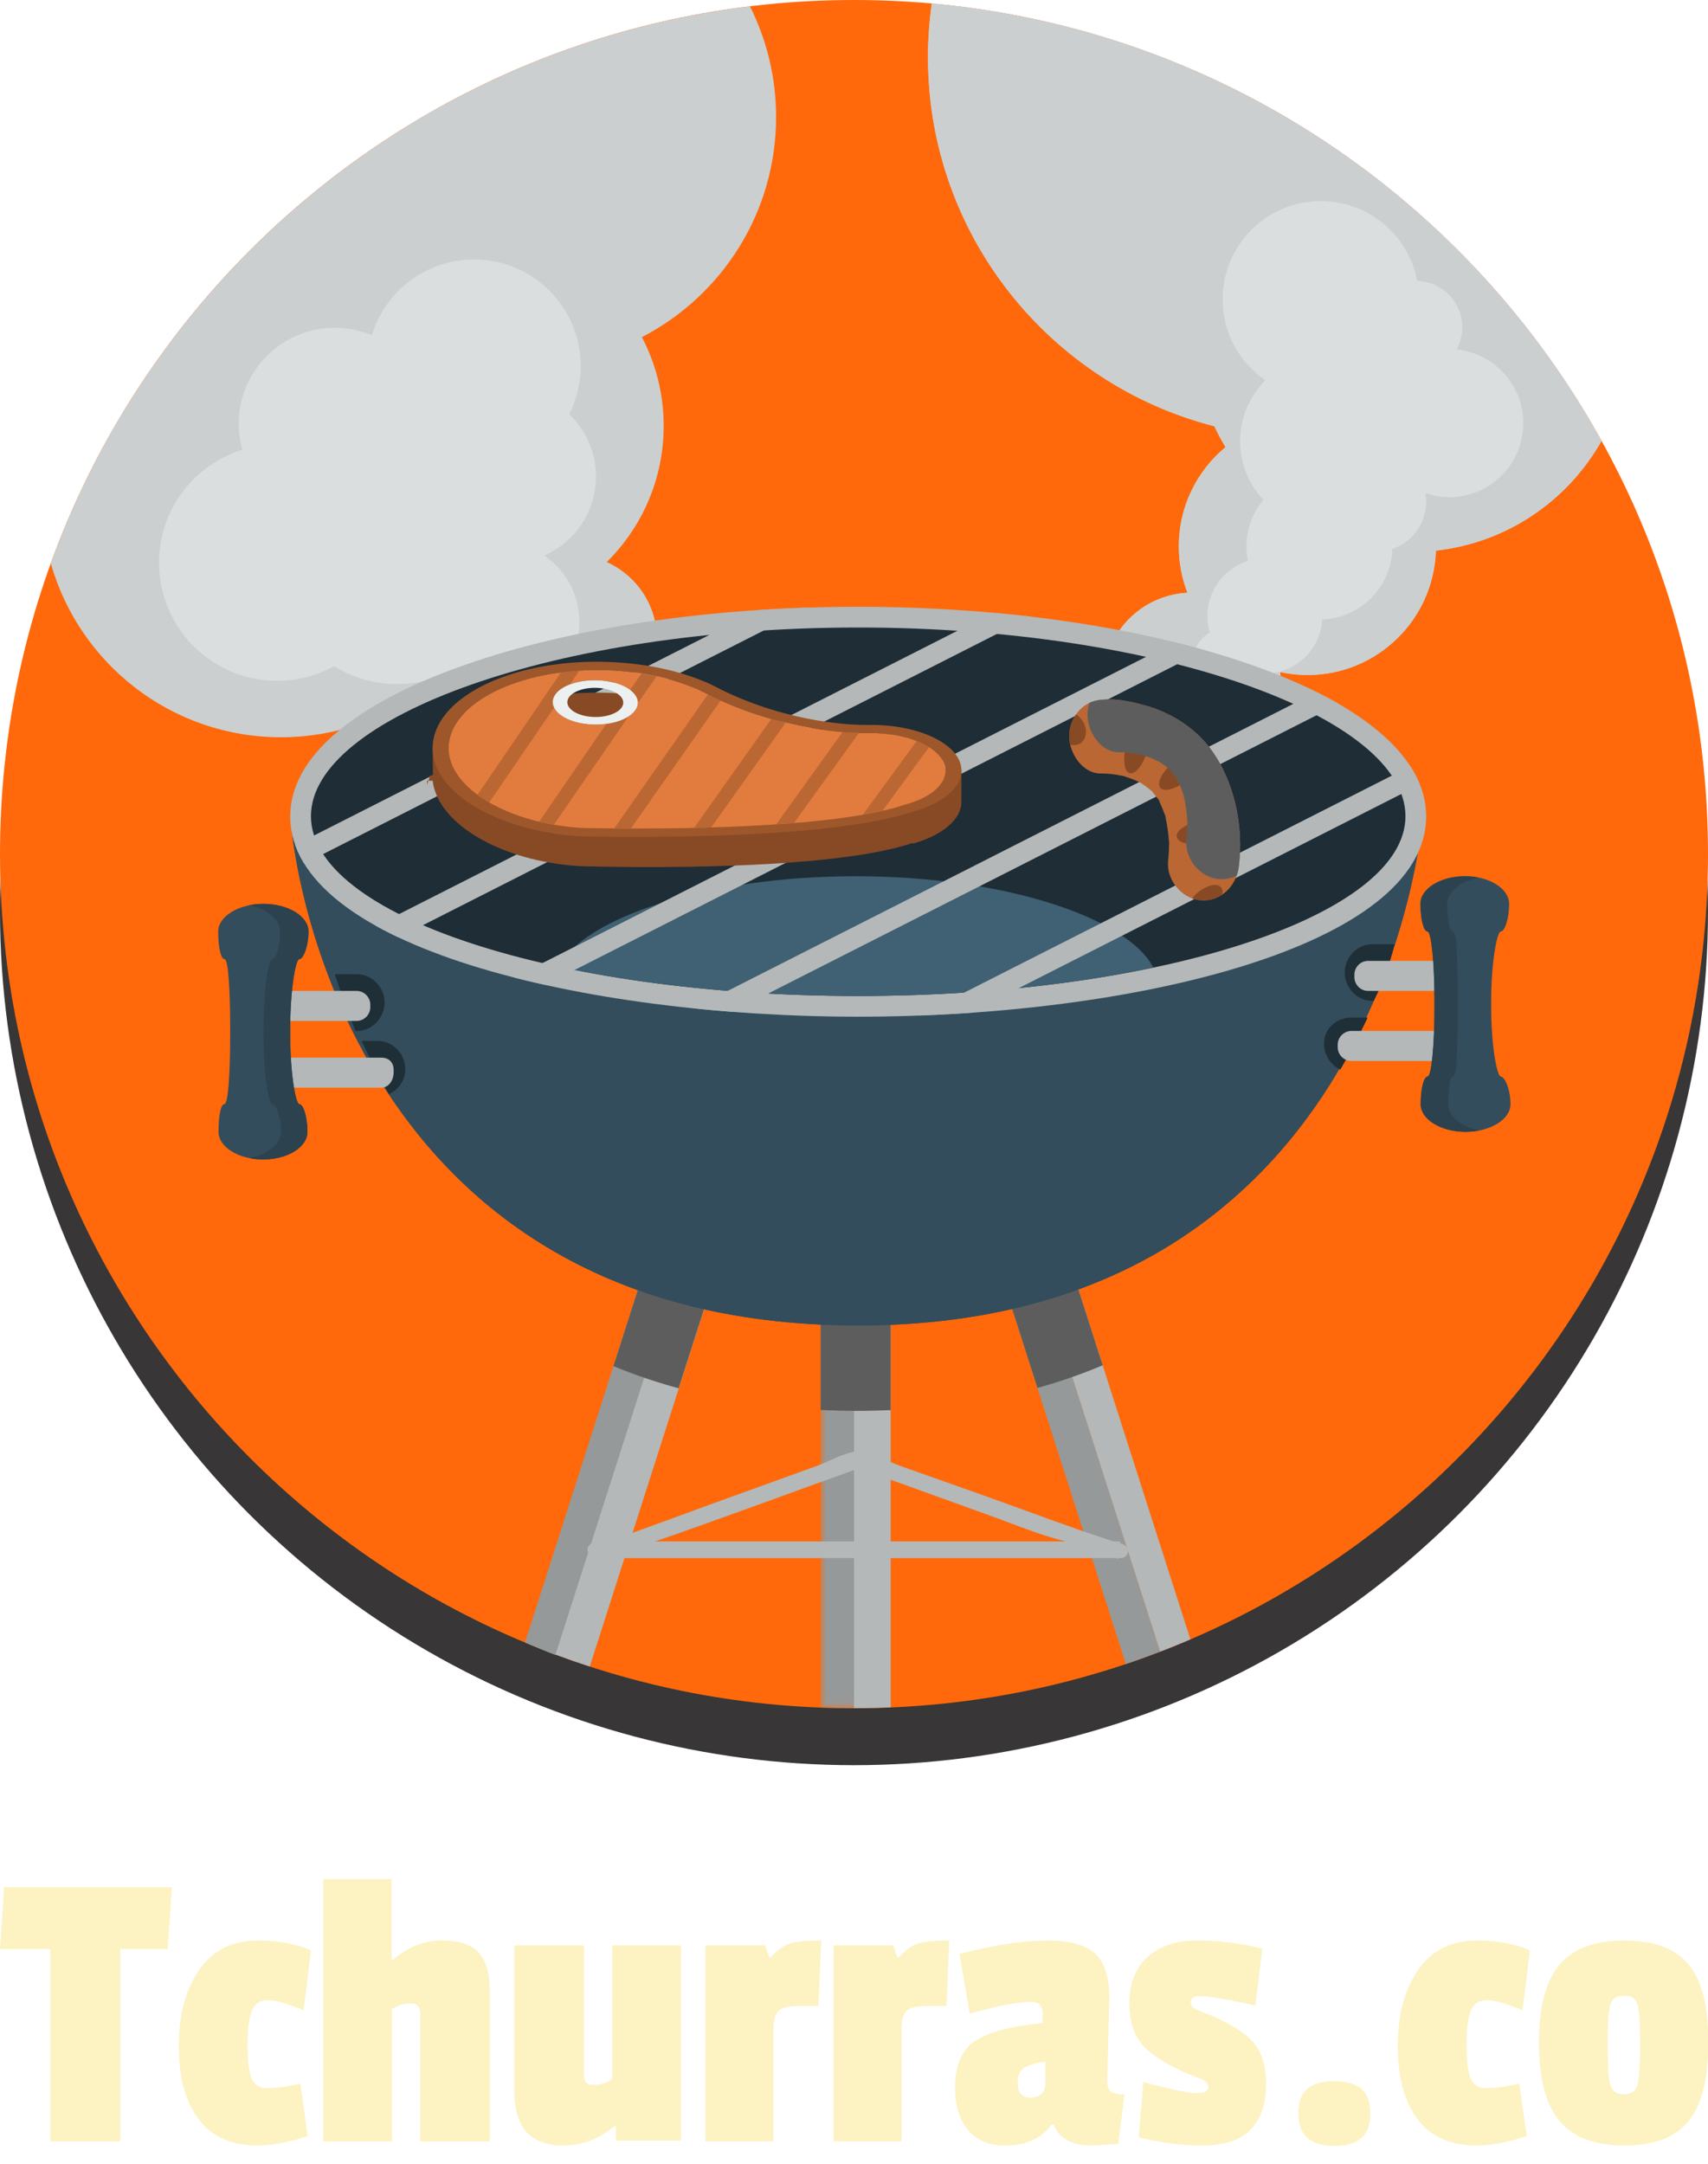 <?xml version="1.0" encoding="UTF-8"?>
<svg width="150px" height="190px" viewBox="0 0 150 190" version="1.1" xmlns="http://www.w3.org/2000/svg" xmlns:xlink="http://www.w3.org/1999/xlink">
    <!-- Generator: Sketch 41.2 (35397) - http://www.bohemiancoding.com/sketch -->
    <title>logo</title>
    <desc>Created with Sketch.</desc>
    <defs>
        <polygon id="path-1" points="0 50.977 4.539 50.977 4.539 0.262 0 0.262"></polygon>
    </defs>
    <g id="Symbols" stroke="none" stroke-width="1" fill="none" fill-rule="evenodd">
        <g id="logo">
            <circle id="Oval" fill="#383636" cx="75" cy="80" r="75"></circle>
            <g id="Page-1">
                <path d="M150,75 C150,116.421 116.421,150 75,150 C33.578,150 0,116.421 0,75 C0,33.579 33.578,0 75,0 C116.421,0 150,33.579 150,75" id="Fill-1" fill="#FF690B"></path>
                <path d="M75.639,99.331 C75.272,99.251 74.897,99.277 74.536,99.405 C74.897,99.278 75.272,99.251 75.639,99.331" id="Fill-3" fill="#B4B8B8"></path>
                <path d="M73.815,99.694 C73.978,99.605 74.145,99.527 74.315,99.46 C74.145,99.527 73.978,99.605 73.815,99.694" id="Fill-5" fill="#B4B8B8"></path>
                <path d="M72.217,102.347 C72.217,102.173 72.237,102.007 72.265,101.847 C72.237,102.007 72.217,102.173 72.217,102.347" id="Fill-7" fill="#B4B8B8"></path>
                <path d="M72.351,101.464 C72.412,101.29 72.484,101.122 72.568,100.964 C72.484,101.122 72.412,101.29 72.351,101.464" id="Fill-9" fill="#B4B8B8"></path>
                <path d="M74.151,99.526 C74.315,99.461 74.482,99.409 74.651,99.365 C74.482,99.409 74.315,99.461 74.151,99.526" id="Fill-11" fill="#B4B8B8"></path>
                <path d="M72.263,101.929 C72.29,101.757 72.325,101.59 72.366,101.429 C72.325,101.59 72.29,101.757 72.263,101.929" id="Fill-13" fill="#B4B8B8"></path>
                <path d="M73.514,99.868 C73.655,99.778 73.799,99.696 73.948,99.621 C73.799,99.696 73.655,99.778 73.514,99.868" id="Fill-15" fill="#B4B8B8"></path>
                <path d="M72.495,101.137 C72.574,100.963 72.663,100.799 72.759,100.641 C72.663,100.799 72.574,100.963 72.495,101.137" id="Fill-17" fill="#B4B8B8"></path>
                <path d="M72.707,100.704 C72.792,100.576 72.884,100.453 72.979,100.337 C72.883,100.453 72.792,100.576 72.707,100.704" id="Fill-19" fill="#B4B8B8"></path>
                <path d="M72.924,100.441 C73.055,100.292 73.193,100.151 73.34,100.022 C73.193,100.151 73.055,100.292 72.924,100.441" id="Fill-21" fill="#B4B8B8"></path>
                <path d="M78.223,102.283 C78.223,100.473 76.992,99.485 75.647,99.313 C76.022,99.361 76.278,99.473 76.61,99.648 C75.75,100.102 75,100.978 75,102.283 L75,149.997 C76.172,149.994 77.051,149.969 78.223,149.927 L78.223,103.971 L78.223,102.283 Z" id="Fill-23" fill="#B4B8B8"></path>
                <path d="M73.196,100.133 C73.331,100.018 73.473,99.912 73.618,99.812 C73.473,99.912 73.331,100.018 73.196,100.133" id="Fill-25" fill="#B4B8B8"></path>
                <path d="M72.65,100.704 C72.682,100.652 72.715,100.602 72.748,100.552 C72.715,100.603 72.682,100.652 72.65,100.704" id="Fill-27" fill="#969999"></path>
                <path d="M72.323,101.506 C72.339,101.444 72.353,101.38 72.371,101.32 C72.353,101.38 72.339,101.444 72.323,101.506" id="Fill-29" fill="#969999"></path>
                <path d="M72.245,101.933 C72.254,101.862 72.265,101.794 72.276,101.725 C72.265,101.794 72.254,101.862 72.245,101.933" id="Fill-31" fill="#969999"></path>
                <path d="M74.491,99.371 C74.517,99.365 74.542,99.361 74.567,99.356 C74.542,99.361 74.517,99.365 74.491,99.371" id="Fill-33" fill="#969999"></path>
                <path d="M73.168,100.038 C73.183,100.025 73.2,100.013 73.216,100 C73.2,100.013 73.183,100.025 73.168,100.038" id="Fill-35" fill="#969999"></path>
                <path d="M75.639,99.312 C75.643,99.312 75.645,99.313 75.648,99.313 C75.645,99.313 75.643,99.312 75.639,99.312" id="Fill-37" fill="#969999"></path>
                <path d="M72.478,100.986 C72.487,100.967 72.498,100.951 72.507,100.932 C72.498,100.951 72.487,100.967 72.478,100.986" id="Fill-39" fill="#969999"></path>
                <path d="M72.867,100.386 C72.9,100.346 72.93,100.306 72.964,100.268 C72.93,100.306 72.9,100.346 72.867,100.386" id="Fill-41" fill="#969999"></path>
                <path d="M74.148,99.46 C74.149,99.46 74.151,99.46 74.153,99.459 C74.151,99.46 74.149,99.46 74.148,99.46" id="Fill-43" fill="#969999"></path>
                <path d="M73.768,99.638 C73.796,99.626 73.821,99.61 73.848,99.597 C73.821,99.61 73.796,99.626 73.768,99.638" id="Fill-45" fill="#969999"></path>
                <path d="M73.443,99.844 C73.483,99.817 73.524,99.792 73.564,99.766 C73.524,99.792 73.483,99.817 73.443,99.844" id="Fill-47" fill="#969999"></path>
                <g id="Group-51" transform="translate(72.07, 99.023)">
                    <mask id="mask-2" fill="white">
                        <use xlink:href="#path-1"></use>
                    </mask>
                    <g id="Clip-50"></g>
                    <path d="M2.93,50.974 L2.93,3.259 C2.93,1.955 3.678,1.078 4.539,0.625 C4.206,0.45 3.894,0.338 3.52,0.29 C3.518,0.289 3.544,0.289 3.542,0.289 C3.175,0.242 2.813,0.258 2.452,0.333 C2.437,0.335 2.429,0.338 2.414,0.342 C2.299,0.367 2.188,0.398 2.077,0.436 C2.076,0.436 2.077,0.437 2.076,0.437 C1.962,0.476 1.852,0.522 1.744,0.574 C1.728,0.581 1.714,0.59 1.698,0.598 C1.61,0.642 1.526,0.69 1.444,0.742 C1.421,0.758 1.397,0.773 1.373,0.788 C1.288,0.847 1.205,0.909 1.126,0.977 C1.116,0.984 1.106,0.991 1.097,0.999 C1.011,1.075 0.93,1.157 0.853,1.245 C0.833,1.267 0.816,1.29 0.796,1.314 C0.741,1.382 0.687,1.454 0.637,1.529 C0.618,1.558 0.598,1.587 0.579,1.618 C0.523,1.71 0.471,1.807 0.424,1.908 C0.42,1.92 0.412,1.929 0.408,1.94 C0.359,2.053 0.317,2.172 0.281,2.296 C0.27,2.332 0.262,2.369 0.253,2.406 C0.229,2.501 0.209,2.6 0.193,2.702 C0.187,2.742 0.106,2.782 0.102,2.823 C0.085,2.963 0,3.108 0,3.259 L0,50.92 C0.879,50.954 1.816,50.977 2.748,50.977 C2.821,50.977 2.93,50.974 2.93,50.974" id="Fill-49" fill="#969999" mask="url(#mask-2)"></path>
                </g>
                <path d="M62.611,104.727 C61.985,105.058 61.461,105.628 61.188,106.483 C57.049,119.416 52.909,132.348 48.769,145.281 C49.768,145.653 50.778,146.005 51.796,146.335 C55.877,133.589 59.957,120.842 64.037,108.096 C64.55,106.495 63.766,105.291 62.611,104.727" id="Fill-52" fill="#B4B8B8"></path>
                <path d="M58.991,105.268 C59.076,105.186 59.165,105.11 59.255,105.036 C59.165,105.11 59.076,105.186 58.991,105.268" id="Fill-54" fill="#B4B8B8"></path>
                <path d="M59.233,105.057 C59.34,104.977 59.449,104.904 59.561,104.834 C59.449,104.904 59.34,104.977 59.233,105.057" id="Fill-56" fill="#B4B8B8"></path>
                <path d="M59.493,104.973 C59.676,104.79 59.869,104.642 60.068,104.531 C59.869,104.642 59.676,104.79 59.493,104.973" id="Fill-58" fill="#B4B8B8"></path>
                <path d="M58.377,106.172 C58.439,106.046 58.501,105.922 58.569,105.806 C58.501,105.922 58.439,106.046 58.377,106.172" id="Fill-60" fill="#B4B8B8"></path>
                <path d="M60.112,104.567 C60.259,104.522 60.405,104.482 60.554,104.449 C60.405,104.482 60.259,104.522 60.112,104.567" id="Fill-62" fill="#B4B8B8"></path>
                <path d="M58.766,105.52 C58.841,105.43 58.918,105.344 58.996,105.262 C58.918,105.344 58.841,105.43 58.766,105.52" id="Fill-64" fill="#B4B8B8"></path>
                <path d="M58.562,105.816 C58.628,105.713 58.696,105.613 58.768,105.518 C58.696,105.613 58.628,105.713 58.562,105.816" id="Fill-66" fill="#B4B8B8"></path>
                <path d="M60.751,104.401 C60.897,104.387 61.044,104.378 61.19,104.375 C61.044,104.378 60.897,104.387 60.751,104.401" id="Fill-68" fill="#B4B8B8"></path>
                <path d="M61.063,104.375 C61.225,104.374 61.387,104.38 61.549,104.392 C61.387,104.38 61.225,104.374 61.063,104.375" id="Fill-70" fill="#B4B8B8"></path>
                <path d="M58.188,106.627 C58.256,106.452 58.335,106.287 58.421,106.127 C58.335,106.287 58.256,106.452 58.188,106.627" id="Fill-72" fill="#B4B8B8"></path>
                <path d="M61.374,104.387 C61.804,104.441 62.227,104.612 62.61,104.887 C62.227,104.612 61.804,104.441 61.374,104.387" id="Fill-74" fill="#B4B8B8"></path>
                <path d="M60.436,104.465 C60.576,104.437 60.717,104.415 60.859,104.398 C60.717,104.415 60.576,104.437 60.436,104.465" id="Fill-76" fill="#B4B8B8"></path>
                <path d="M58.325,106.203 C58.353,106.139 58.385,106.081 58.415,106.02 C58.385,106.081 58.353,106.139 58.325,106.203" id="Fill-78" fill="#969999"></path>
                <path d="M58.683,105.592 C58.729,105.53 58.776,105.471 58.825,105.413 C58.776,105.471 58.729,105.53 58.683,105.592" id="Fill-80" fill="#969999"></path>
                <path d="M61.347,104.385 C61.362,104.386 61.377,104.387 61.392,104.388 C61.377,104.387 61.362,104.386 61.347,104.385" id="Fill-82" fill="#969999"></path>
                <path d="M58.49,105.886 C58.53,105.819 58.571,105.756 58.613,105.692 C58.571,105.756 58.53,105.819 58.49,105.886" id="Fill-84" fill="#969999"></path>
                <path d="M60.371,104.458 C60.408,104.45 60.445,104.444 60.482,104.437 C60.445,104.444 60.408,104.45 60.371,104.458" id="Fill-86" fill="#969999"></path>
                <path d="M60.684,104.402 C60.723,104.397 60.76,104.394 60.798,104.391 C60.759,104.394 60.723,104.397 60.684,104.402" id="Fill-88" fill="#969999"></path>
                <path d="M60.068,104.54 C60.093,104.532 60.119,104.526 60.143,104.518 C60.119,104.526 60.093,104.532 60.068,104.54" id="Fill-90" fill="#969999"></path>
                <path d="M59.425,104.865 C59.463,104.841 59.5,104.813 59.54,104.79 C59.5,104.813 59.463,104.841 59.425,104.865" id="Fill-92" fill="#969999"></path>
                <path d="M62.612,104.727 C62.612,104.726 62.61,104.726 62.61,104.726 C62.61,104.726 62.611,104.726 62.612,104.727" id="Fill-94" fill="#969999"></path>
                <path d="M58.901,105.326 C58.951,105.274 59.002,105.222 59.054,105.172 C59.002,105.222 58.952,105.274 58.901,105.326" id="Fill-96" fill="#969999"></path>
                <path d="M61.008,104.376 C61.039,104.376 61.07,104.375 61.101,104.375 C61.07,104.375 61.039,104.376 61.008,104.376" id="Fill-98" fill="#969999"></path>
                <path d="M59.146,105.087 C59.196,105.046 59.244,105.003 59.295,104.965 C59.244,105.003 59.196,105.046 59.146,105.087" id="Fill-100" fill="#969999"></path>
                <path d="M61.188,106.562 C61.461,105.706 61.985,105.469 62.611,104.883 L62.61,104.883 C62.227,104.883 61.804,104.502 61.374,104.465 C61.365,104.465 61.356,104.425 61.347,104.424 C61.253,104.417 61.157,104.394 61.062,104.394 C61.044,104.394 61.026,104.385 61.008,104.385 C60.922,104.387 60.837,104.387 60.751,104.395 C60.728,104.398 60.706,104.397 60.684,104.4 C60.601,104.41 60.518,104.422 60.436,104.438 C60.414,104.442 60.392,104.445 60.371,104.45 C60.284,104.469 60.198,104.492 60.112,104.518 C60.098,104.523 60.082,104.526 60.068,104.531 C59.869,104.596 59.676,104.683 59.493,104.79 C59.47,104.804 59.448,104.82 59.425,104.834 C59.36,104.875 59.296,104.918 59.233,104.965 C59.204,104.987 59.175,105.012 59.146,105.036 C59.093,105.079 59.04,105.124 58.991,105.172 C58.96,105.201 58.93,105.231 58.901,105.262 C58.855,105.31 58.81,105.36 58.766,105.413 C58.738,105.447 58.71,105.482 58.683,105.518 C58.641,105.573 58.601,105.632 58.562,105.692 C58.537,105.73 58.513,105.767 58.49,105.806 C58.45,105.874 58.413,105.947 58.377,106.02 C58.36,106.056 58.341,106.09 58.325,106.127 C58.274,106.241 58.228,106.359 58.188,106.483 C54.161,119.065 50.134,131.647 46.106,144.228 C46.985,144.595 47.873,144.985 48.769,145.319 C52.909,132.387 57.048,119.494 61.188,106.562" id="Fill-102" fill="#969999"></path>
                <path d="M90.054,104.398 C90.196,104.414 90.338,104.437 90.478,104.465 C90.338,104.437 90.196,104.414 90.054,104.398" id="Fill-104" fill="#969999"></path>
                <path d="M90.367,104.449 C90.516,104.482 90.665,104.522 90.812,104.568 C90.665,104.522 90.516,104.482 90.367,104.449" id="Fill-106" fill="#969999"></path>
                <path d="M89.55,106.483 C89.277,105.628 88.753,105.058 88.127,104.727 C86.972,105.291 86.188,106.495 86.701,108.096 C90.758,120.77 94.815,133.444 98.871,146.119 C99.888,145.778 100.893,145.413 101.889,145.03 C97.776,132.181 93.663,119.332 89.55,106.483" id="Fill-108" fill="#969999"></path>
                <path d="M91.312,104.834 C91.424,104.904 91.534,104.977 91.641,105.057 C91.534,104.977 91.424,104.904 91.312,104.834" id="Fill-110" fill="#969999"></path>
                <path d="M91.592,105.036 C91.683,105.109 91.772,105.186 91.857,105.268 C91.772,105.186 91.683,105.109 91.592,105.036" id="Fill-112" fill="#969999"></path>
                <path d="M89.73,104.376 C89.876,104.379 90.024,104.387 90.17,104.402 C90.024,104.387 89.877,104.379 89.73,104.376" id="Fill-114" fill="#969999"></path>
                <path d="M88.13,104.887 C88.512,104.612 88.935,104.441 89.365,104.387 C88.935,104.441 88.512,104.611 88.13,104.887" id="Fill-116" fill="#969999"></path>
                <path d="M89.392,104.392 C89.553,104.38 89.715,104.374 89.877,104.375 C89.715,104.374 89.553,104.38 89.392,104.392" id="Fill-118" fill="#969999"></path>
                <path d="M90.67,104.531 C90.87,104.642 91.063,104.79 91.246,104.974 C91.063,104.79 90.87,104.642 90.67,104.531" id="Fill-120" fill="#969999"></path>
                <path d="M92.249,105.806 C92.317,105.922 92.379,106.046 92.441,106.172 C92.379,106.046 92.317,105.922 92.249,105.806" id="Fill-122" fill="#969999"></path>
                <path d="M92.056,105.518 C92.128,105.612 92.195,105.713 92.261,105.816 C92.195,105.713 92.128,105.612 92.056,105.518" id="Fill-124" fill="#969999"></path>
                <path d="M92.414,106.127 C92.501,106.287 92.579,106.452 92.647,106.627 C92.579,106.452 92.501,106.287 92.414,106.127" id="Fill-126" fill="#969999"></path>
                <path d="M91.837,105.262 C91.915,105.344 91.993,105.431 92.067,105.521 C91.993,105.431 91.915,105.345 91.837,105.262" id="Fill-128" fill="#969999"></path>
                <path d="M89.676,104.375 C89.707,104.375 89.738,104.376 89.768,104.376 C89.738,104.376 89.707,104.375 89.676,104.375" id="Fill-130" fill="#B4B8B8"></path>
                <path d="M92.361,106.02 C92.391,106.081 92.423,106.139 92.451,106.203 C92.423,106.139 92.391,106.081 92.361,106.02" id="Fill-132" fill="#B4B8B8"></path>
                <path d="M89.988,104.391 C90.026,104.395 90.062,104.398 90.101,104.402 C90.062,104.398 90.026,104.395 89.988,104.391" id="Fill-134" fill="#B4B8B8"></path>
                <path d="M88.127,104.727 L88.127,104.727 C88.129,104.727 88.131,104.726 88.132,104.725 C88.131,104.726 88.129,104.726 88.127,104.727" id="Fill-136" fill="#B4B8B8"></path>
                <path d="M89.365,104.388 C89.379,104.387 89.395,104.386 89.41,104.385 C89.395,104.386 89.379,104.387 89.365,104.388" id="Fill-138" fill="#B4B8B8"></path>
                <path d="M91.748,105.172 C91.8,105.222 91.851,105.273 91.901,105.325 C91.85,105.273 91.8,105.222 91.748,105.172" id="Fill-140" fill="#B4B8B8"></path>
                <path d="M92.176,105.692 C92.218,105.756 92.26,105.819 92.3,105.886 C92.26,105.819 92.218,105.756 92.176,105.692" id="Fill-142" fill="#B4B8B8"></path>
                <path d="M91.972,105.413 C92.021,105.472 92.069,105.53 92.115,105.592 C92.069,105.53 92.021,105.472 91.972,105.413" id="Fill-144" fill="#B4B8B8"></path>
                <path d="M91.505,104.965 C91.556,105.003 91.604,105.046 91.654,105.086 C91.604,105.046 91.556,105.003 91.505,104.965" id="Fill-146" fill="#B4B8B8"></path>
                <path d="M91.246,104.791 C91.284,104.813 91.32,104.84 91.359,104.864 C91.32,104.84 91.284,104.813 91.246,104.791" id="Fill-148" fill="#B4B8B8"></path>
                <path d="M90.627,104.519 C90.65,104.526 90.676,104.531 90.701,104.54 C90.676,104.531 90.65,104.526 90.627,104.519" id="Fill-150" fill="#B4B8B8"></path>
                <path d="M90.302,104.437 C90.339,104.444 90.376,104.45 90.413,104.458 C90.376,104.45 90.339,104.444 90.302,104.437" id="Fill-152" fill="#B4B8B8"></path>
                <path d="M92.414,106.127 C92.398,106.09 92.378,106.056 92.361,106.02 C92.325,105.947 92.289,105.874 92.248,105.806 C92.225,105.767 92.201,105.73 92.176,105.693 C92.137,105.633 92.098,105.573 92.056,105.518 C92.029,105.482 92.001,105.448 91.972,105.413 C91.928,105.361 91.883,105.31 91.837,105.262 C91.808,105.231 91.778,105.201 91.748,105.172 C91.698,105.124 91.645,105.079 91.592,105.036 C91.563,105.012 91.535,104.987 91.505,104.965 C91.442,104.918 91.377,104.875 91.312,104.834 C91.29,104.82 91.268,104.804 91.246,104.791 C91.063,104.682 90.87,104.596 90.67,104.531 C90.656,104.526 90.641,104.523 90.627,104.519 C90.541,104.492 90.455,104.468 90.367,104.449 C90.346,104.445 90.324,104.441 90.302,104.437 C90.22,104.421 90.137,104.407 90.054,104.398 C90.031,104.395 90.01,104.393 89.988,104.391 C89.902,104.382 89.816,104.377 89.73,104.376 C89.712,104.375 89.694,104.375 89.676,104.375 C89.581,104.374 89.486,104.377 89.392,104.385 C89.383,104.386 89.373,104.386 89.365,104.387 C88.935,104.424 88.512,104.539 88.13,104.725 C88.13,104.726 88.128,104.726 88.127,104.727 C88.753,105.058 89.277,105.628 89.55,106.483 C93.663,119.332 97.776,132.181 101.889,145.03 C102.783,144.687 103.668,144.329 104.544,143.953 C100.546,131.463 96.548,118.973 92.55,106.483 C92.51,106.358 92.465,106.241 92.414,106.127" id="Fill-154" fill="#B4B8B8"></path>
                <path d="M62.611,104.727 L62.611,104.727 C62.61,104.726 62.609,104.726 62.608,104.725 C62.226,104.539 61.803,104.423 61.373,104.387 C61.365,104.386 61.356,104.386 61.347,104.385 C61.252,104.378 61.157,104.374 61.063,104.375 C61.044,104.375 61.027,104.375 61.008,104.376 C60.922,104.378 60.836,104.382 60.751,104.391 C60.728,104.393 60.707,104.395 60.684,104.398 C60.601,104.407 60.518,104.42 60.436,104.437 C60.415,104.441 60.393,104.445 60.371,104.449 C60.284,104.468 60.198,104.492 60.113,104.518 C60.098,104.522 60.082,104.526 60.068,104.531 C59.869,104.596 59.676,104.682 59.493,104.791 C59.469,104.804 59.448,104.82 59.424,104.834 C59.36,104.875 59.296,104.918 59.234,104.964 C59.203,104.987 59.174,105.013 59.145,105.037 C59.092,105.08 59.041,105.124 58.991,105.171 C58.96,105.201 58.93,105.231 58.9,105.263 C58.854,105.31 58.81,105.36 58.767,105.413 C58.738,105.447 58.71,105.482 58.682,105.518 C58.641,105.574 58.601,105.632 58.563,105.692 C58.538,105.73 58.513,105.767 58.49,105.806 C58.45,105.874 58.414,105.946 58.378,106.019 C58.36,106.056 58.341,106.09 58.324,106.127 C58.274,106.24 58.228,106.358 58.188,106.483 C56.75,110.975 55.312,115.466 53.875,119.957 C55.668,120.701 57.576,121.355 59.602,121.907 C61.077,117.306 62.551,112.704 64.024,108.104 C64.537,106.503 63.766,105.291 62.611,104.727" id="Fill-156" fill="#5D5D5D"></path>
                <path d="M92.55,106.483 C92.51,106.358 92.465,106.24 92.414,106.127 C92.397,106.09 92.378,106.056 92.361,106.02 C92.325,105.946 92.288,105.874 92.249,105.806 C92.225,105.767 92.2,105.73 92.176,105.692 C92.137,105.632 92.098,105.574 92.056,105.519 C92.029,105.482 92,105.447 91.971,105.413 C91.928,105.36 91.884,105.311 91.838,105.263 C91.808,105.231 91.778,105.201 91.747,105.171 C91.697,105.124 91.646,105.08 91.593,105.037 C91.564,105.012 91.535,104.987 91.504,104.965 C91.443,104.918 91.379,104.875 91.314,104.834 C91.29,104.82 91.269,104.804 91.246,104.791 C91.063,104.682 90.87,104.596 90.67,104.531 C90.656,104.526 90.641,104.523 90.626,104.518 C90.541,104.492 90.454,104.468 90.368,104.449 C90.346,104.445 90.324,104.441 90.302,104.437 C90.22,104.42 90.137,104.407 90.054,104.398 C90.031,104.395 90.01,104.392 89.988,104.391 C89.902,104.382 89.816,104.378 89.73,104.376 C89.712,104.375 89.694,104.375 89.675,104.375 C89.581,104.374 89.486,104.378 89.392,104.385 C89.383,104.386 89.373,104.386 89.365,104.387 C88.934,104.423 88.512,104.539 88.129,104.725 C88.128,104.726 88.128,104.726 88.127,104.727 C86.972,105.291 86.188,106.495 86.701,108.096 C88.171,112.689 89.641,117.281 91.111,121.874 C93.138,121.31 95.047,120.642 96.84,119.884 C95.41,115.417 93.98,110.95 92.55,106.483" id="Fill-158" fill="#5D5D5D"></path>
                <path d="M78.223,102.283 C78.223,100.473 76.992,99.485 75.647,99.313 C75.646,99.312 75.642,99.312 75.64,99.312 C75.274,99.265 74.898,99.28 74.536,99.356 C74.521,99.359 74.507,99.29 74.492,99.294 C74.377,99.319 74.262,99.316 74.151,99.316 L74.149,99.316 C74.035,99.316 73.923,99.473 73.815,99.526 C73.799,99.533 73.785,99.577 73.77,99.585 C73.682,99.629 73.597,99.696 73.514,99.749 C73.49,99.763 73.467,99.787 73.444,99.802 C73.358,99.861 73.274,99.928 73.195,99.997 C73.186,100.004 73.176,100.012 73.168,100.02 C73.082,100.096 73,100.179 72.923,100.267 C72.904,100.289 72.886,100.314 72.867,100.337 C72.811,100.405 72.757,100.477 72.708,100.552 C72.688,100.582 72.669,100.611 72.65,100.641 C72.593,100.734 72.541,100.83 72.493,100.933 C72.489,100.943 72.483,100.953 72.479,100.963 C72.429,101.076 72.387,101.196 72.351,101.32 C72.341,101.355 72.333,101.392 72.323,101.428 C72.299,101.525 72.279,101.623 72.263,101.725 C72.257,101.765 72.177,101.805 72.172,101.847 C72.155,101.987 72.071,102.131 72.071,102.283 L72.071,123.811 C73.242,123.858 74.223,123.889 75.299,123.889 C76.269,123.889 77.051,123.862 78.223,123.824 L78.223,103.971 L78.223,102.283 Z" id="Fill-160" fill="#5D5D5D"></path>
                <path d="M24.672,64.738 C27.724,64.738 30.622,64.082 33.239,62.911 C35.014,64.234 37.207,65.028 39.592,65.028 C42.19,65.028 44.57,64.095 46.419,62.548 C47.537,63.219 48.841,63.611 50.241,63.611 C54.359,63.611 57.698,60.273 57.698,56.154 C57.698,53.122 55.884,50.518 53.285,49.353 C56.372,46.305 58.286,42.074 58.286,37.394 C58.286,34.581 57.591,31.932 56.37,29.602 C63.369,25.99 68.158,18.695 68.158,10.275 C68.158,6.78 67.328,3.481 65.863,0.555 C37.434,4.008 13.913,23.365 4.462,49.463 C6.958,58.278 15.058,64.738 24.672,64.738" id="Fill-162" fill="#CCCFCF"></path>
                <path d="M81.831,0.313 C81.615,1.846 81.496,3.41 81.496,5.002 C81.496,20.616 92.189,33.731 106.65,37.429 C106.945,38.06 107.27,38.673 107.63,39.264 C105.123,41.336 103.526,44.469 103.526,47.976 C103.526,49.414 103.797,50.788 104.287,52.053 C100.174,52.26 96.901,55.652 96.901,59.816 C96.901,64.115 100.385,67.599 104.684,67.599 C108.983,67.599 112.467,64.115 112.467,59.816 C112.467,59.547 112.454,59.28 112.426,59.017 C113.199,59.184 114.002,59.274 114.824,59.274 C120.938,59.274 125.905,54.415 126.104,48.349 C132.36,47.66 137.696,43.95 140.649,38.716 C128.905,17.512 107.19,2.602 81.831,0.313" id="Fill-164" fill="#CCCFCF"></path>
                <path d="M81.831,0.313 C81.615,1.846 81.496,3.41 81.496,5.002 C81.496,20.616 92.189,33.731 106.65,37.429 C106.945,38.06 107.27,38.673 107.63,39.264 C105.123,41.336 103.526,44.469 103.526,47.976 C103.526,49.414 103.797,50.788 104.287,52.053 C100.174,52.26 96.901,55.652 96.901,59.816 C96.901,64.115 100.385,67.599 104.684,67.599 C108.983,67.599 112.467,64.115 112.467,59.816 C112.467,59.547 112.454,59.28 112.426,59.017 C113.199,59.184 114.002,59.274 114.824,59.274 C120.938,59.274 125.905,54.415 126.104,48.349 C132.36,47.66 137.696,43.95 140.649,38.716 C128.905,17.512 107.19,2.602 81.831,0.313" id="Fill-166" fill="#CCCFCF"></path>
                <path d="M127.914,30.69 C128.237,30.107 128.421,29.438 128.421,28.725 C128.421,26.516 126.659,24.722 124.465,24.663 C123.706,20.675 120.205,17.658 115.996,17.658 C111.233,17.658 107.372,21.519 107.372,26.283 C107.372,29.241 108.862,31.849 111.13,33.403 C109.761,34.768 108.913,36.656 108.913,38.742 C108.913,40.734 109.691,42.541 110.954,43.889 C110.025,45.002 109.465,46.432 109.465,47.994 C109.465,48.427 109.51,48.85 109.591,49.258 C107.531,49.897 106.035,51.816 106.035,54.086 C106.035,54.593 106.111,55.082 106.25,55.543 C105.322,56.093 104.698,57.101 104.698,58.257 C104.698,60 106.11,61.411 107.852,61.411 C109.292,61.411 110.504,60.447 110.882,59.129 C110.951,59.132 111.019,59.14 111.088,59.14 C113.775,59.14 115.965,57.041 116.126,54.395 C119.48,54.267 122.169,51.569 122.281,48.211 C124.007,47.617 125.25,45.983 125.25,44.056 C125.25,43.799 125.223,43.549 125.181,43.305 C125.84,43.53 126.544,43.658 127.28,43.658 C130.87,43.658 133.78,40.748 133.78,37.158 C133.78,33.782 131.206,31.009 127.914,30.69" id="Fill-168" fill="#DBDEDE"></path>
                <path d="M47.802,48.776 C50.473,47.609 52.342,44.947 52.342,41.845 C52.342,39.691 51.437,37.752 49.992,36.375 C50.633,35.106 51.002,33.676 51.002,32.158 C51.002,26.98 46.804,22.783 41.627,22.783 C37.396,22.783 33.823,25.587 32.656,29.436 C31.654,29.016 30.553,28.783 29.398,28.783 C24.742,28.783 20.967,32.557 20.967,37.213 C20.967,38.004 21.084,38.766 21.287,39.491 C17.049,40.795 13.967,44.741 13.967,49.408 C13.967,55.138 18.612,59.783 24.343,59.783 C26.156,59.783 27.86,59.315 29.343,58.497 C30.949,59.49 32.835,60.073 34.863,60.073 C36.167,60.073 37.41,59.825 38.563,59.391 C39.86,60.812 41.72,61.709 43.795,61.709 C47.71,61.709 50.883,58.536 50.883,54.621 C50.883,52.193 49.662,50.053 47.802,48.776" id="Fill-170" fill="#DBDEDE"></path>
                <path d="M57.535,135.352 C63.484,133.301 69.431,131.073 75.38,128.95 C75.601,129.03 75.824,129.092 76.046,129.171 C76.891,129.473 77.738,129.766 78.583,130.068 C81.225,131.011 83.867,131.983 86.509,132.926 C88.864,133.766 91.22,134.766 93.575,135.352 L57.535,135.352 Z M75.292,128.887 C75.21,128.88 75.193,128.858 75.292,128.887 L75.292,128.887 Z M98.562,135.567 C98.492,135.541 98.422,135.544 98.352,135.519 C98.36,135.455 98.368,135.352 98.375,135.352 L97.8,135.352 C94.161,134.18 90.522,132.79 86.882,131.491 C84.241,130.548 81.599,129.626 78.958,128.683 C77.944,128.321 76.483,127.458 75.379,127.458 C74.276,127.458 72.815,128.336 71.801,128.698 C69.16,129.641 66.518,130.62 63.877,131.562 C60.368,132.814 56.861,134.18 53.353,135.352 L52.717,135.352 C51.721,135.352 51.39,135.978 51.719,136.422 C51.719,136.852 52.055,137.273 52.571,137.088 C52.825,136.998 53.078,137.109 53.331,136.816 L97.967,136.816 C98.041,136.816 98.114,136.867 98.188,136.893 C98.191,136.869 98.194,136.816 98.198,136.816 L98.375,136.816 C99.202,136.816 99.289,135.826 98.562,135.567 L98.562,135.567 Z" id="Fill-172" fill="#B4B8B8"></path>
                <path d="M25.632,72.919 C25.632,72.919 29.306,116.389 75.369,116.389 C121.432,116.389 124.898,72.081 124.898,72.081 C124.898,72.081 25.632,72.814 25.632,72.919" id="Fill-174" fill="#334D5C"></path>
                <path d="M25.632,72.919 C25.632,72.919 29.306,116.389 75.369,116.389 C121.432,116.389 124.898,72.081 124.898,72.081 C124.898,72.081 25.632,72.814 25.632,72.919" id="Fill-176" fill="#334D5C"></path>
                <path d="M75.368,89.275 C51.187,89.275 25.488,83.106 25.488,71.671 C25.488,66.575 30.919,61.862 40.782,58.4 C50.185,55.1 62.469,53.283 75.368,53.283 C88.269,53.283 100.552,55.1 109.956,58.4 C119.818,61.862 125.25,66.575 125.25,71.671 C125.25,83.106 99.549,89.275 75.368,89.275" id="Fill-178" fill="#B4B8B8"></path>
                <path d="M123.43,71.671 C123.43,80.389 101.913,87.456 75.368,87.456 C48.825,87.456 27.308,80.389 27.308,71.671 C27.308,62.954 48.825,55.102 75.368,55.102 C101.913,55.102 123.43,62.954 123.43,71.671" id="Fill-180" fill="#1E2D36"></path>
                <path d="M75.368,87.456 C84.918,87.456 93.809,86.538 101.29,84.96 C99.001,80.567 88.168,76.941 75.14,76.941 C62.199,76.941 51.42,80.52 49.034,84.873 C56.599,86.504 65.643,87.456 75.368,87.456" id="Fill-182" fill="#406073"></path>
                <path d="M71.038,53.353 C69.545,53.4 68.064,53.472 66.598,53.568 C60.568,56.627 54.539,59.685 48.51,62.745 C40.982,66.563 33.455,70.382 25.928,74.201 C26.127,74.761 26.393,75.306 26.719,75.837 C34.289,71.997 41.858,68.156 49.428,64.316 C56.631,60.662 63.835,57.007 71.038,53.353" id="Fill-184" fill="#B4B8B8"></path>
                <path d="M90.54,54.149 C89.441,54.02 88.329,53.905 87.205,53.804 C78.705,58.117 70.204,62.429 61.703,66.742 C52.14,71.594 42.577,76.445 33.014,81.297 C33.648,81.65 34.314,81.991 35.012,82.321 C44.216,77.652 53.419,72.983 62.622,68.314 C71.928,63.592 81.234,58.871 90.54,54.149" id="Fill-186" fill="#B4B8B8"></path>
                <path d="M105.81,57.095 C104.947,56.851 104.068,56.618 103.17,56.396 C93.746,61.177 84.322,65.959 74.897,70.74 C64.98,75.772 55.062,80.803 45.144,85.835 C46.035,86.063 46.946,86.28 47.875,86.486 C57.189,81.761 66.502,77.036 75.816,72.311 C85.814,67.239 95.812,62.167 105.81,57.095" id="Fill-188" fill="#B4B8B8"></path>
                <path d="M117.578,61.815 C116.963,61.458 116.314,61.109 115.628,60.767 C106.449,65.424 97.27,70.081 88.092,74.737 C79.022,79.339 69.954,83.94 60.885,88.541 C62.014,88.656 63.151,88.759 64.295,88.847 C72.533,84.668 80.771,80.489 89.01,76.309 C98.532,71.478 108.055,66.646 117.578,61.815" id="Fill-190" fill="#B4B8B8"></path>
                <path d="M101.285,78.735 C94.426,82.215 87.567,85.695 80.708,89.175 C82.205,89.119 83.701,89.041 85.189,88.938 C90.861,86.061 96.532,83.184 102.204,80.307 C109.702,76.502 117.201,72.698 124.699,68.893 C124.482,68.35 124.198,67.814 123.855,67.285 C116.331,71.101 108.809,74.919 101.285,78.735" id="Fill-192" fill="#B4B8B8"></path>
                <path d="M118.095,85.4 C118.095,86.738 119.184,87.891 120.522,87.891 L120.65,87.891 C121.373,86.426 121.977,84.961 122.478,82.91 L120.522,82.91 C119.184,82.91 118.095,84.063 118.095,85.4" id="Fill-194" fill="#1F2F38"></path>
                <path d="M118.702,89.355 C117.364,89.355 116.276,90.302 116.276,91.641 C116.276,92.626 116.868,93.542 117.713,93.922 C118.62,92.363 119.419,90.82 120.115,89.355 L118.702,89.355 Z" id="Fill-196" fill="#1F2F38"></path>
                <path d="M127.442,85.798 C127.442,86.468 126.899,87.012 126.229,87.012 L120.158,87.012 C119.488,87.012 118.946,86.468 118.946,85.798 L118.946,85.588 C118.946,84.918 119.488,84.375 120.158,84.375 L126.229,84.375 C126.899,84.375 127.442,84.918 127.442,85.588 L127.442,85.798 Z" id="Fill-198" fill="#B4B8B8"></path>
                <path d="M128.028,91.951 C128.028,92.621 127.484,93.164 126.815,93.164 L118.694,93.164 C118.024,93.164 117.481,92.621 117.481,91.951 L117.481,91.74 C117.481,91.07 118.024,90.527 118.694,90.527 L126.815,90.527 C127.484,90.527 128.028,91.07 128.028,91.74 L128.028,91.951 Z" id="Fill-200" fill="#B4B8B8"></path>
                <path d="M131.806,81.794 C132.139,81.794 132.533,80.702 132.533,79.367 C132.533,78.033 130.819,76.941 128.651,76.941 C126.482,76.941 124.738,78.033 124.738,79.367 C124.738,80.702 125.024,81.794 125.358,81.794 C125.691,81.794 125.977,84.523 125.977,87.86 L125.977,88.466 C125.977,91.803 125.706,94.533 125.373,94.533 C125.039,94.533 124.767,95.625 124.767,96.959 C124.767,98.293 126.542,99.385 128.71,99.385 C130.88,99.385 132.653,98.293 132.653,96.959 C132.653,95.625 132.14,94.533 131.805,94.533 C131.472,94.533 130.957,91.803 130.957,88.466 L130.957,87.86 C130.957,84.523 131.472,81.794 131.806,81.794" id="Fill-202" fill="#334D5C"></path>
                <path d="M127.195,96.959 C127.195,95.624 127.277,94.533 127.611,94.533 C127.945,94.533 128.028,91.803 128.028,88.466 L128.028,87.86 C128.028,84.524 127.945,81.793 127.611,81.793 C127.277,81.793 127.1,80.702 127.1,79.367 C127.1,78.293 128.297,77.377 129.876,77.06 C129.494,76.983 129.111,76.941 128.687,76.941 C126.519,76.941 124.756,78.033 124.756,79.367 C124.756,80.702 125.033,81.793 125.367,81.793 C125.7,81.793 125.977,84.524 125.977,87.86 L125.977,88.466 C125.977,91.803 125.706,94.533 125.373,94.533 C125.039,94.533 124.767,95.624 124.767,96.959 C124.767,98.293 126.542,99.385 128.71,99.385 C129.133,99.385 129.541,99.343 129.923,99.265 C128.345,98.949 127.195,98.033 127.195,96.959" id="Fill-204" fill="#2C424F"></path>
                <path d="M33.776,88.037 C33.776,89.375 32.687,90.527 31.35,90.527 L31.221,90.527 C30.498,88.77 29.895,87.012 29.393,85.547 L31.35,85.547 C32.687,85.547 33.776,86.699 33.776,88.037" id="Fill-206" fill="#1F2F38"></path>
                <path d="M33.169,91.406 C34.507,91.406 35.596,92.541 35.596,93.879 C35.596,94.865 35.003,95.687 34.159,96.067 C33.251,94.507 32.453,92.871 31.757,91.406 L33.169,91.406 Z" id="Fill-208" fill="#1F2F38"></path>
                <path d="M32.52,88.224 C32.52,87.555 31.977,87.012 31.307,87.012 L25.237,87.012 C24.567,87.012 24.024,87.555 24.024,88.224 L24.024,88.436 C24.024,89.105 24.567,89.648 25.237,89.648 L31.307,89.648 C31.977,89.648 32.52,89.105 32.52,88.436 L32.52,88.224 Z" id="Fill-210" fill="#B4B8B8"></path>
                <path d="M34.571,93.957 C34.571,93.287 34.155,92.871 33.485,92.871 L25.363,92.871 C24.694,92.871 24.024,93.287 24.024,93.957 L24.024,94.167 C24.024,94.837 24.694,95.508 25.363,95.508 L33.485,95.508 C34.155,95.508 34.571,94.837 34.571,94.167 L34.571,93.957 Z" id="Fill-212" fill="#B4B8B8"></path>
                <path d="M19.716,84.22 C19.382,84.22 19.163,83.128 19.163,81.794 C19.163,80.459 20.964,79.367 23.133,79.367 C25.301,79.367 27.09,80.459 27.09,81.794 C27.09,83.128 26.622,84.22 26.289,84.22 C25.956,84.22 25.489,86.95 25.489,90.286 L25.489,90.893 C25.489,94.229 25.962,96.959 26.296,96.959 C26.629,96.959 27.003,98.051 27.003,99.385 C27.003,100.72 25.279,101.812 23.11,101.812 C20.941,101.812 19.192,100.72 19.192,99.385 C19.192,98.051 19.37,96.959 19.704,96.959 C20.037,96.959 20.215,94.229 20.215,90.893 L20.215,90.286 C20.215,86.95 20.05,84.22 19.716,84.22" id="Fill-214" fill="#334D5C"></path>
                <path d="M24.677,99.385 C24.677,98.051 24.244,96.959 23.911,96.959 C23.577,96.959 23.145,94.229 23.145,90.893 L23.145,90.286 C23.145,86.95 23.577,84.22 23.911,84.22 C24.244,84.22 24.597,83.129 24.597,81.793 C24.597,80.72 23.487,79.804 21.907,79.487 C22.29,79.41 22.718,79.367 23.14,79.367 C25.309,79.367 27.094,80.459 27.094,81.793 C27.094,83.129 26.624,84.22 26.291,84.22 C25.957,84.22 25.488,86.95 25.488,90.286 L25.488,90.893 C25.488,94.229 25.962,96.959 26.296,96.959 C26.629,96.959 27.002,98.051 27.002,99.385 C27.002,100.72 25.279,101.812 23.11,101.812 C22.687,101.812 22.304,101.769 21.922,101.692 C23.501,101.376 24.677,100.459 24.677,99.385" id="Fill-216" fill="#2C424F"></path>
                <path d="M52.433,63.268 C53.59,63.314 54.505,63.772 54.697,64.343 C54.708,64.374 54.713,64.406 54.72,64.438 C54.732,64.505 54.743,64.573 54.735,64.642 C54.725,64.726 54.697,64.808 54.658,64.886 C54.655,64.891 54.654,64.896 54.651,64.901 C54.613,64.973 54.56,65.04 54.501,65.105 C54.49,65.117 54.48,65.13 54.468,65.142 C54.412,65.199 54.345,65.251 54.274,65.302 C54.245,65.323 54.215,65.344 54.184,65.364 C54.119,65.404 53.923,65.442 53.85,65.478 C53.813,65.496 53.906,65.514 53.613,65.531 L53.613,65.531 C53.321,65.735 52.661,65.849 52.003,65.824 C50.652,65.772 49.682,65.154 49.764,64.448 C49.846,63.742 51.079,63.213 52.433,63.268 L52.433,63.268 Z M84.436,67.547 L81.735,67.48 C80.486,66.924 78.886,66.568 77.096,66.502 C76.855,66.493 76.617,66.504 76.379,66.504 L76.378,66.504 C76.378,66.504 76.368,66.512 76.349,66.513 C76.299,66.513 76.249,66.52 76.199,66.521 C75.134,66.531 69.495,66.13 63.388,63.143 C63.112,62.991 62.823,62.988 62.524,62.402 L62.523,62.402 C62.292,62.402 62.063,62.48 61.837,62.4 C59.562,61.45 56.731,60.979 53.608,60.846 C46.981,60.563 41.132,62.68 38.927,65.765 L37.999,65.754 L38.019,68.077 C38.019,68.083 37.754,68.096 37.753,68.102 C37.721,68.407 37.5,68.715 37.5,69.013 L37.5,68.555 L37.996,68.555 C38.443,72.363 44.02,75.618 50.849,76.054 C50.849,76.054 72.008,76.778 80.142,74.022 L80.143,74.084 C82.494,73.442 84.19,72.181 84.411,70.734 C84.43,70.608 84.436,70.313 84.432,70.313 L84.434,70.313 L84.436,67.547 Z" id="Fill-218" fill="#874A25"></path>
                <path d="M60.96,60.401 L61.001,60.418 L61.044,60.433 C61.191,60.486 61.341,60.552 61.492,60.631 L61.612,60.703 L61.682,60.725 C61.925,60.841 62.154,60.959 62.364,61.075 L62.424,61.106 C68.111,63.888 73.508,64.313 75.555,64.369 L75.567,64.379 L75.972,64.376 C76.073,64.376 76.156,64.376 76.224,64.375 L76.401,64.373 C76.581,64.371 76.791,64.371 76.993,64.378 C80.593,64.51 83.294,66.102 83.019,67.928 C82.845,69.081 81.531,70.098 79.505,70.649 L79.399,70.68 C71.917,73.212 52.069,72.728 50.993,72.7 C44.229,72.249 39.036,68.94 39.415,65.317 C39.824,61.445 46.154,58.551 53.52,58.861 C56.251,58.975 58.824,59.509 60.96,60.401 M38.016,65.266 C37.59,69.395 43.491,72.959 50.865,73.431 C50.865,73.431 72.015,74.033 80.15,71.276 L80.146,71.278 C82.499,70.637 84.192,69.421 84.413,67.974 C84.751,65.755 81.476,63.826 77.096,63.664 C76.855,63.655 76.617,63.654 76.379,63.656 L76.378,63.656 C76.378,63.656 76.368,63.656 76.349,63.657 C76.299,63.657 76.249,63.658 76.199,63.659 C75.134,63.669 69.495,63.57 63.387,60.583 C63.112,60.431 62.823,60.284 62.525,60.144 C62.524,60.143 62.523,60.143 62.523,60.143 C62.292,60.02 62.063,59.919 61.836,59.838 C59.562,58.887 56.731,58.264 53.608,58.132 C45.446,57.782 38.463,60.974 38.016,65.266" id="Fill-220" fill="#9E572B"></path>
                <path d="M56.008,61.826 C55.877,62.894 54.106,63.698 52.052,63.621 C49.997,63.543 48.43,62.608 48.554,61.532 C48.677,60.456 50.45,59.654 52.512,59.738 C54.574,59.823 56.139,60.757 56.008,61.826 M39.414,65.317 C39.035,68.94 44.229,72.249 50.993,72.7 C52.069,72.728 71.917,73.212 79.399,70.68 L79.505,70.65 C81.531,70.098 82.845,69.081 83.019,67.928 C83.294,66.102 80.592,64.51 76.993,64.378 C76.791,64.371 76.581,64.371 76.401,64.373 L76.224,64.375 C76.156,64.376 76.073,64.376 75.973,64.376 L75.567,64.379 L75.555,64.369 C73.508,64.313 68.111,63.888 62.424,61.106 L62.364,61.075 C62.154,60.959 61.925,60.841 61.682,60.725 L61.612,60.703 L61.492,60.631 C61.341,60.552 61.191,60.486 61.044,60.433 L61.001,60.418 L60.959,60.401 C58.824,59.509 56.251,58.975 53.52,58.861 C46.154,58.551 39.824,61.445 39.414,65.317" id="Fill-222" fill="#E27C3E"></path>
                <path d="M49.268,59.041 L41.933,69.791 C42.25,70.026 42.593,70.253 42.962,70.466 L50.883,58.887 C50.333,58.92 49.794,58.972 49.268,59.041" id="Fill-224" fill="#BA6733"></path>
                <path d="M55.327,60.577 L54.697,61.476 C54.729,61.574 54.748,61.673 54.735,61.776 C54.691,62.137 54.359,62.45 53.867,62.664 L53.241,63.565 L47.346,72.155 C47.767,72.256 48.201,72.344 48.644,72.421 L55.195,62.911 L56.01,61.746 L57.67,59.388 C57.235,59.293 56.79,59.209 56.338,59.14 L55.327,60.577 Z" id="Fill-226" fill="#BA6733"></path>
                <path d="M55.406,72.755 L63.29,61.51 C63.002,61.38 62.714,61.249 62.424,61.106 L62.364,61.075 C62.302,61.041 62.235,61.006 62.17,60.972 L53.935,72.747 C54.386,72.751 54.878,72.753 55.406,72.755" id="Fill-228" fill="#BA6733"></path>
                <path d="M62.463,72.658 L68.997,63.46 C68.585,63.361 68.165,63.252 67.735,63.131 L60.957,72.698 C61.452,72.687 61.954,72.674 62.463,72.658" id="Fill-230" fill="#BA6733"></path>
                <path d="M69.729,72.268 L75.43,64.364 C75.047,64.352 74.566,64.327 73.996,64.278 L68.169,72.385 C68.693,72.349 69.213,72.311 69.729,72.268" id="Fill-232" fill="#BA6733"></path>
                <path d="M77.498,71.201 L81.595,65.607 C81.275,65.405 80.912,65.22 80.504,65.061 L75.771,71.542 C76.378,71.438 76.955,71.324 77.498,71.201" id="Fill-234" fill="#BA6733"></path>
                <path d="M54.735,61.776 C54.65,62.479 53.481,63.009 52.13,62.957 C50.779,62.905 49.746,62.288 49.828,61.582 C49.91,60.876 51.079,60.346 52.433,60.401 C53.788,60.457 54.82,61.073 54.735,61.776 M48.553,61.532 C48.43,62.608 49.997,63.543 52.052,63.621 C54.106,63.698 55.877,62.894 56.008,61.826 C56.139,60.757 54.574,59.823 52.512,59.738 C50.45,59.654 48.677,60.456 48.553,61.532" id="Fill-236" fill="#ECF0F0"></path>
                <path d="M96.7,67.921 C96.919,67.917 97.138,67.932 97.356,67.949 C97.58,67.966 97.804,67.995 98.026,68.027 C98.322,68.07 99.481,68.349 98.342,68.061 C98.668,68.144 98.99,68.249 99.307,68.363 C99.502,68.434 99.692,68.516 99.881,68.599 C100.095,68.693 100.806,69.083 99.891,68.573 C100.239,68.767 100.567,68.998 100.882,69.245 C101.073,69.393 101.691,70.008 100.939,69.253 C101.116,69.43 101.276,69.624 101.434,69.82 C101.553,69.969 101.661,70.128 101.768,70.287 C102.099,70.774 101.38,69.542 101.799,70.356 C102.023,70.79 102.196,71.252 102.347,71.718 C102.556,72.358 102.147,70.948 102.311,71.593 C102.368,71.816 102.413,72.043 102.457,72.27 C102.539,72.694 102.591,73.125 102.632,73.556 C102.646,73.704 102.655,73.852 102.665,74 C102.715,74.795 102.657,73.335 102.666,73.846 C102.672,74.141 102.665,74.437 102.652,74.732 C102.642,74.979 102.626,75.226 102.595,75.47 C102.37,77.237 103.742,78.876 105.387,79.047 C107.119,79.227 108.568,77.881 108.793,76.116 C109.25,72.541 108.401,68.507 106.251,65.675 C104.865,63.849 102.774,62.563 100.642,61.965 C99.576,61.665 98.429,61.391 97.314,61.413 C96.449,61.431 95.731,61.538 95.033,62.138 C94.397,62.686 93.989,63.485 93.908,64.345 C93.755,65.961 94.999,67.955 96.7,67.921" id="Fill-238" fill="#BA6733"></path>
                <path d="M99.204,67.888 C99.715,68.049 100.43,67.128 100.801,65.83 C101.172,64.532 101.058,63.35 100.548,63.189 C100.037,63.028 99.322,63.949 98.951,65.246 C98.58,66.545 98.693,67.727 99.204,67.888" id="Fill-240" fill="#874A25"></path>
                <path d="M103.342,73.461 C103.424,74.015 104.524,74.293 105.799,74.084 C107.075,73.876 108.042,73.257 107.959,72.704 C107.876,72.15 106.777,71.872 105.502,72.081 C104.226,72.29 103.259,72.908 103.342,73.461" id="Fill-242" fill="#874A25"></path>
                <path d="M101.883,69.153 C102.209,69.597 103.302,69.285 104.323,68.457 C105.344,67.628 105.908,66.598 105.581,66.154 C105.255,65.711 104.163,66.023 103.142,66.851 C102.121,67.679 101.558,68.71 101.883,69.153" id="Fill-244" fill="#874A25"></path>
                <path d="M93.989,65.391 C94.344,65.484 94.703,65.428 94.976,65.198 C95.498,64.757 95.501,63.85 94.982,63.171 C94.841,62.987 94.675,62.84 94.499,62.731 C94.171,63.2 93.963,63.759 93.908,64.345 C93.876,64.684 93.907,65.041 93.989,65.391" id="Fill-246" fill="#874A25"></path>
                <path d="M107.349,78.548 C107.397,78.307 107.37,78.094 107.251,77.939 C106.917,77.503 105.994,77.699 105.19,78.378 C105.001,78.538 104.837,78.71 104.698,78.885 C104.919,78.966 105.15,79.022 105.387,79.047 C106.114,79.123 106.791,78.928 107.349,78.548" id="Fill-248" fill="#874A25"></path>
                <path d="M106.251,65.675 C104.865,63.849 102.774,62.563 100.642,61.965 C99.577,61.665 98.429,61.391 97.314,61.413 C96.713,61.425 96.184,61.481 95.683,61.714 C95.6,61.961 95.544,62.219 95.519,62.482 C95.366,64.098 96.611,66.092 98.311,66.058 C98.53,66.054 98.749,66.069 98.967,66.086 C99.191,66.104 99.415,66.132 99.637,66.164 C99.777,66.185 100.111,66.258 100.302,66.299 C100.509,66.361 100.714,66.428 100.917,66.501 C101.112,66.572 101.303,66.653 101.492,66.737 C101.564,66.768 101.694,66.834 101.797,66.887 C102.037,67.039 102.269,67.207 102.494,67.382 C102.559,67.434 102.674,67.539 102.768,67.625 C102.863,67.734 102.955,67.846 103.045,67.958 C103.158,68.099 103.26,68.249 103.362,68.4 C103.377,68.428 103.392,68.458 103.41,68.493 C103.623,68.907 103.79,69.347 103.936,69.791 C103.987,69.995 104.028,70.201 104.068,70.408 C104.15,70.832 104.203,71.262 104.243,71.693 C104.256,71.841 104.266,71.99 104.276,72.138 C104.276,72.147 104.277,72.154 104.277,72.162 C104.278,72.398 104.273,72.634 104.263,72.871 C104.253,73.117 104.237,73.364 104.207,73.608 C103.98,75.375 105.353,77.014 106.999,77.185 C107.578,77.245 108.125,77.134 108.607,76.893 C108.695,76.646 108.759,76.386 108.794,76.116 C109.249,72.541 108.401,68.507 106.251,65.675" id="Fill-250" fill="#5D5D5D"></path>
            </g>
            <path d="M14.734,171.145 L10.565,171.145 L10.565,188.035 L4.42,188.035 L4.42,171.145 L0,171.145 L0.359,165.719 L15.093,165.719 L14.734,171.145 Z M22.1,176.589 C21.861,177.224 21.741,178.212 21.741,179.554 C21.741,180.896 21.855,181.866 22.082,182.465 C22.31,183.064 22.789,183.363 23.52,183.363 C24.251,183.363 25.203,183.231 26.377,182.968 L27.024,187.568 C25.371,188.119 23.897,188.394 22.603,188.394 C20.328,188.394 18.609,187.627 17.447,186.094 C16.285,184.561 15.704,182.417 15.704,179.662 C15.704,176.907 16.303,174.673 17.501,172.96 C18.698,171.247 20.435,170.39 22.711,170.39 C24.412,170.39 25.945,170.678 27.311,171.253 L26.664,176.535 C25.275,175.936 24.227,175.637 23.52,175.637 C22.813,175.637 22.34,175.954 22.1,176.589 Z M34.534,172.079 C35.852,170.953 37.277,170.39 38.81,170.39 C40.344,170.39 41.428,170.756 42.063,171.486 C42.697,172.217 43.015,173.313 43.015,174.774 L43.015,188.035 L36.906,188.035 L36.906,176.823 C36.906,176.224 36.642,175.924 36.115,175.924 C35.444,175.924 34.881,176.092 34.426,176.428 L34.426,188.035 L28.389,188.035 L28.389,165 L34.39,165 L34.39,172.079 L34.534,172.079 Z M49.447,188.394 C46.596,188.394 45.171,186.813 45.171,183.651 L45.171,170.822 L51.28,170.822 L51.28,182.177 C51.28,182.776 51.544,183.076 52.071,183.076 C52.741,183.076 53.304,182.908 53.76,182.572 L53.76,170.822 L59.797,170.822 L59.797,187.963 L54.083,187.963 L54.083,186.705 L53.939,186.705 C52.622,187.831 51.124,188.394 49.447,188.394 Z M67.918,178.368 L67.918,188.035 L61.953,188.035 L61.953,170.822 L67.2,170.822 L67.559,171.864 L67.703,171.864 C68.254,171.241 68.811,170.84 69.374,170.66 C69.937,170.48 70.853,170.39 72.123,170.39 L71.871,176.14 L70.218,176.14 C69.284,176.14 68.667,176.284 68.367,176.571 C68.068,176.859 67.918,177.458 67.918,178.368 Z M79.166,178.368 L79.166,188.035 L73.201,188.035 L73.201,170.822 L78.447,170.822 L78.807,171.864 L78.95,171.864 C79.501,171.241 80.058,170.84 80.621,170.66 C81.184,170.48 82.101,170.39 83.371,170.39 L83.119,176.14 L81.466,176.14 C80.532,176.14 79.915,176.284 79.615,176.571 C79.316,176.859 79.166,177.458 79.166,178.368 Z M97.421,175.314 L97.242,182.752 C97.242,183.207 97.355,183.513 97.583,183.669 C97.811,183.824 98.2,183.902 98.751,183.902 L98.212,188.25 C96.822,188.346 96.056,188.394 95.912,188.394 C94.139,188.394 93.013,187.783 92.534,186.561 L92.354,186.561 C91.468,187.783 90.102,188.394 88.258,188.394 C86.844,188.394 85.76,187.939 85.006,187.029 C84.251,186.118 83.874,184.872 83.874,183.291 C83.874,181.303 84.491,179.925 85.724,179.159 C86.958,178.392 88.905,177.889 91.564,177.649 L91.564,176.787 C91.564,176.116 91.228,175.781 90.558,175.781 C89.408,175.781 87.611,176.128 85.167,176.823 L84.269,171.576 C87.335,170.786 89.887,170.39 91.923,170.39 C93.96,170.39 95.385,170.786 96.2,171.576 C97.014,172.367 97.421,173.613 97.421,175.314 Z M90.486,184.19 C91.372,184.19 91.815,183.722 91.815,182.788 L91.815,181.027 C90.929,181.147 90.3,181.333 89.929,181.584 C89.557,181.836 89.372,182.261 89.372,182.86 C89.372,183.746 89.743,184.19 90.486,184.19 Z M100.781,171.846 C101.847,170.875 103.315,170.39 105.183,170.39 C107.052,170.39 108.945,170.63 110.861,171.109 L110.25,176.104 C107.807,175.553 106.166,175.278 105.327,175.278 C104.824,175.278 104.573,175.481 104.573,175.888 C104.573,176.152 104.848,176.392 105.399,176.607 C107.316,177.302 108.759,178.093 109.729,178.979 C110.7,179.865 111.185,181.195 111.185,182.968 C111.185,184.741 110.73,186.088 109.819,187.011 C108.909,187.933 107.513,188.394 105.633,188.394 C103.752,188.394 101.877,188.154 100.009,187.675 L100.404,182.824 C102.8,183.471 104.351,183.794 105.058,183.794 C105.764,183.794 106.118,183.627 106.118,183.291 C106.118,182.956 105.854,182.692 105.327,182.501 C103.195,181.686 101.638,180.818 100.656,179.895 C99.673,178.973 99.182,177.643 99.182,175.906 C99.182,174.17 99.715,172.816 100.781,171.846 Z M114.024,185.591 C114.024,184.633 114.275,183.92 114.778,183.453 C115.281,182.986 116.084,182.752 117.186,182.752 C118.288,182.752 119.091,182.986 119.594,183.453 C120.097,183.92 120.348,184.657 120.348,185.663 C120.348,187.508 119.294,188.43 117.186,188.43 C115.078,188.43 114.024,187.484 114.024,185.591 Z M129.152,176.589 C128.913,177.224 128.793,178.212 128.793,179.554 C128.793,180.896 128.907,181.866 129.135,182.465 C129.362,183.064 129.841,183.363 130.572,183.363 C131.303,183.363 132.255,183.231 133.429,182.968 L134.076,187.568 C132.423,188.119 130.949,188.394 129.656,188.394 C127.38,188.394 125.661,187.627 124.499,186.094 C123.337,184.561 122.756,182.417 122.756,179.662 C122.756,176.907 123.355,174.673 124.553,172.96 C125.751,171.247 127.487,170.39 129.763,170.39 C131.464,170.39 132.998,170.678 134.363,171.253 L133.716,176.535 C132.327,175.936 131.279,175.637 130.572,175.637 C129.865,175.637 129.392,175.954 129.152,176.589 Z M136.968,172.511 C138.178,171.097 140.071,170.39 142.646,170.39 C145.222,170.39 147.096,171.085 148.27,172.475 C149.444,173.864 150.031,176.146 150.031,179.32 C150.031,182.495 149.456,184.8 148.306,186.238 C147.156,187.675 145.276,188.394 142.664,188.394 C140.053,188.394 138.148,187.675 136.951,186.238 C135.753,184.8 135.154,182.507 135.154,179.356 C135.154,176.206 135.759,173.924 136.968,172.511 Z M142.628,175.242 C142.005,175.242 141.61,175.481 141.442,175.96 C141.275,176.439 141.191,177.446 141.191,178.979 L141.191,179.841 C141.191,181.542 141.275,182.644 141.442,183.147 C141.61,183.651 141.999,183.902 142.61,183.902 C143.221,183.902 143.611,183.651 143.778,183.147 C143.946,182.644 144.03,181.614 144.03,180.057 L144.03,179.015 C144.03,177.458 143.952,176.439 143.796,175.96 C143.641,175.481 143.251,175.242 142.628,175.242 Z" id="Tchurras.co" fill="#FDF2C2"></path>
        </g>
    </g>
</svg>